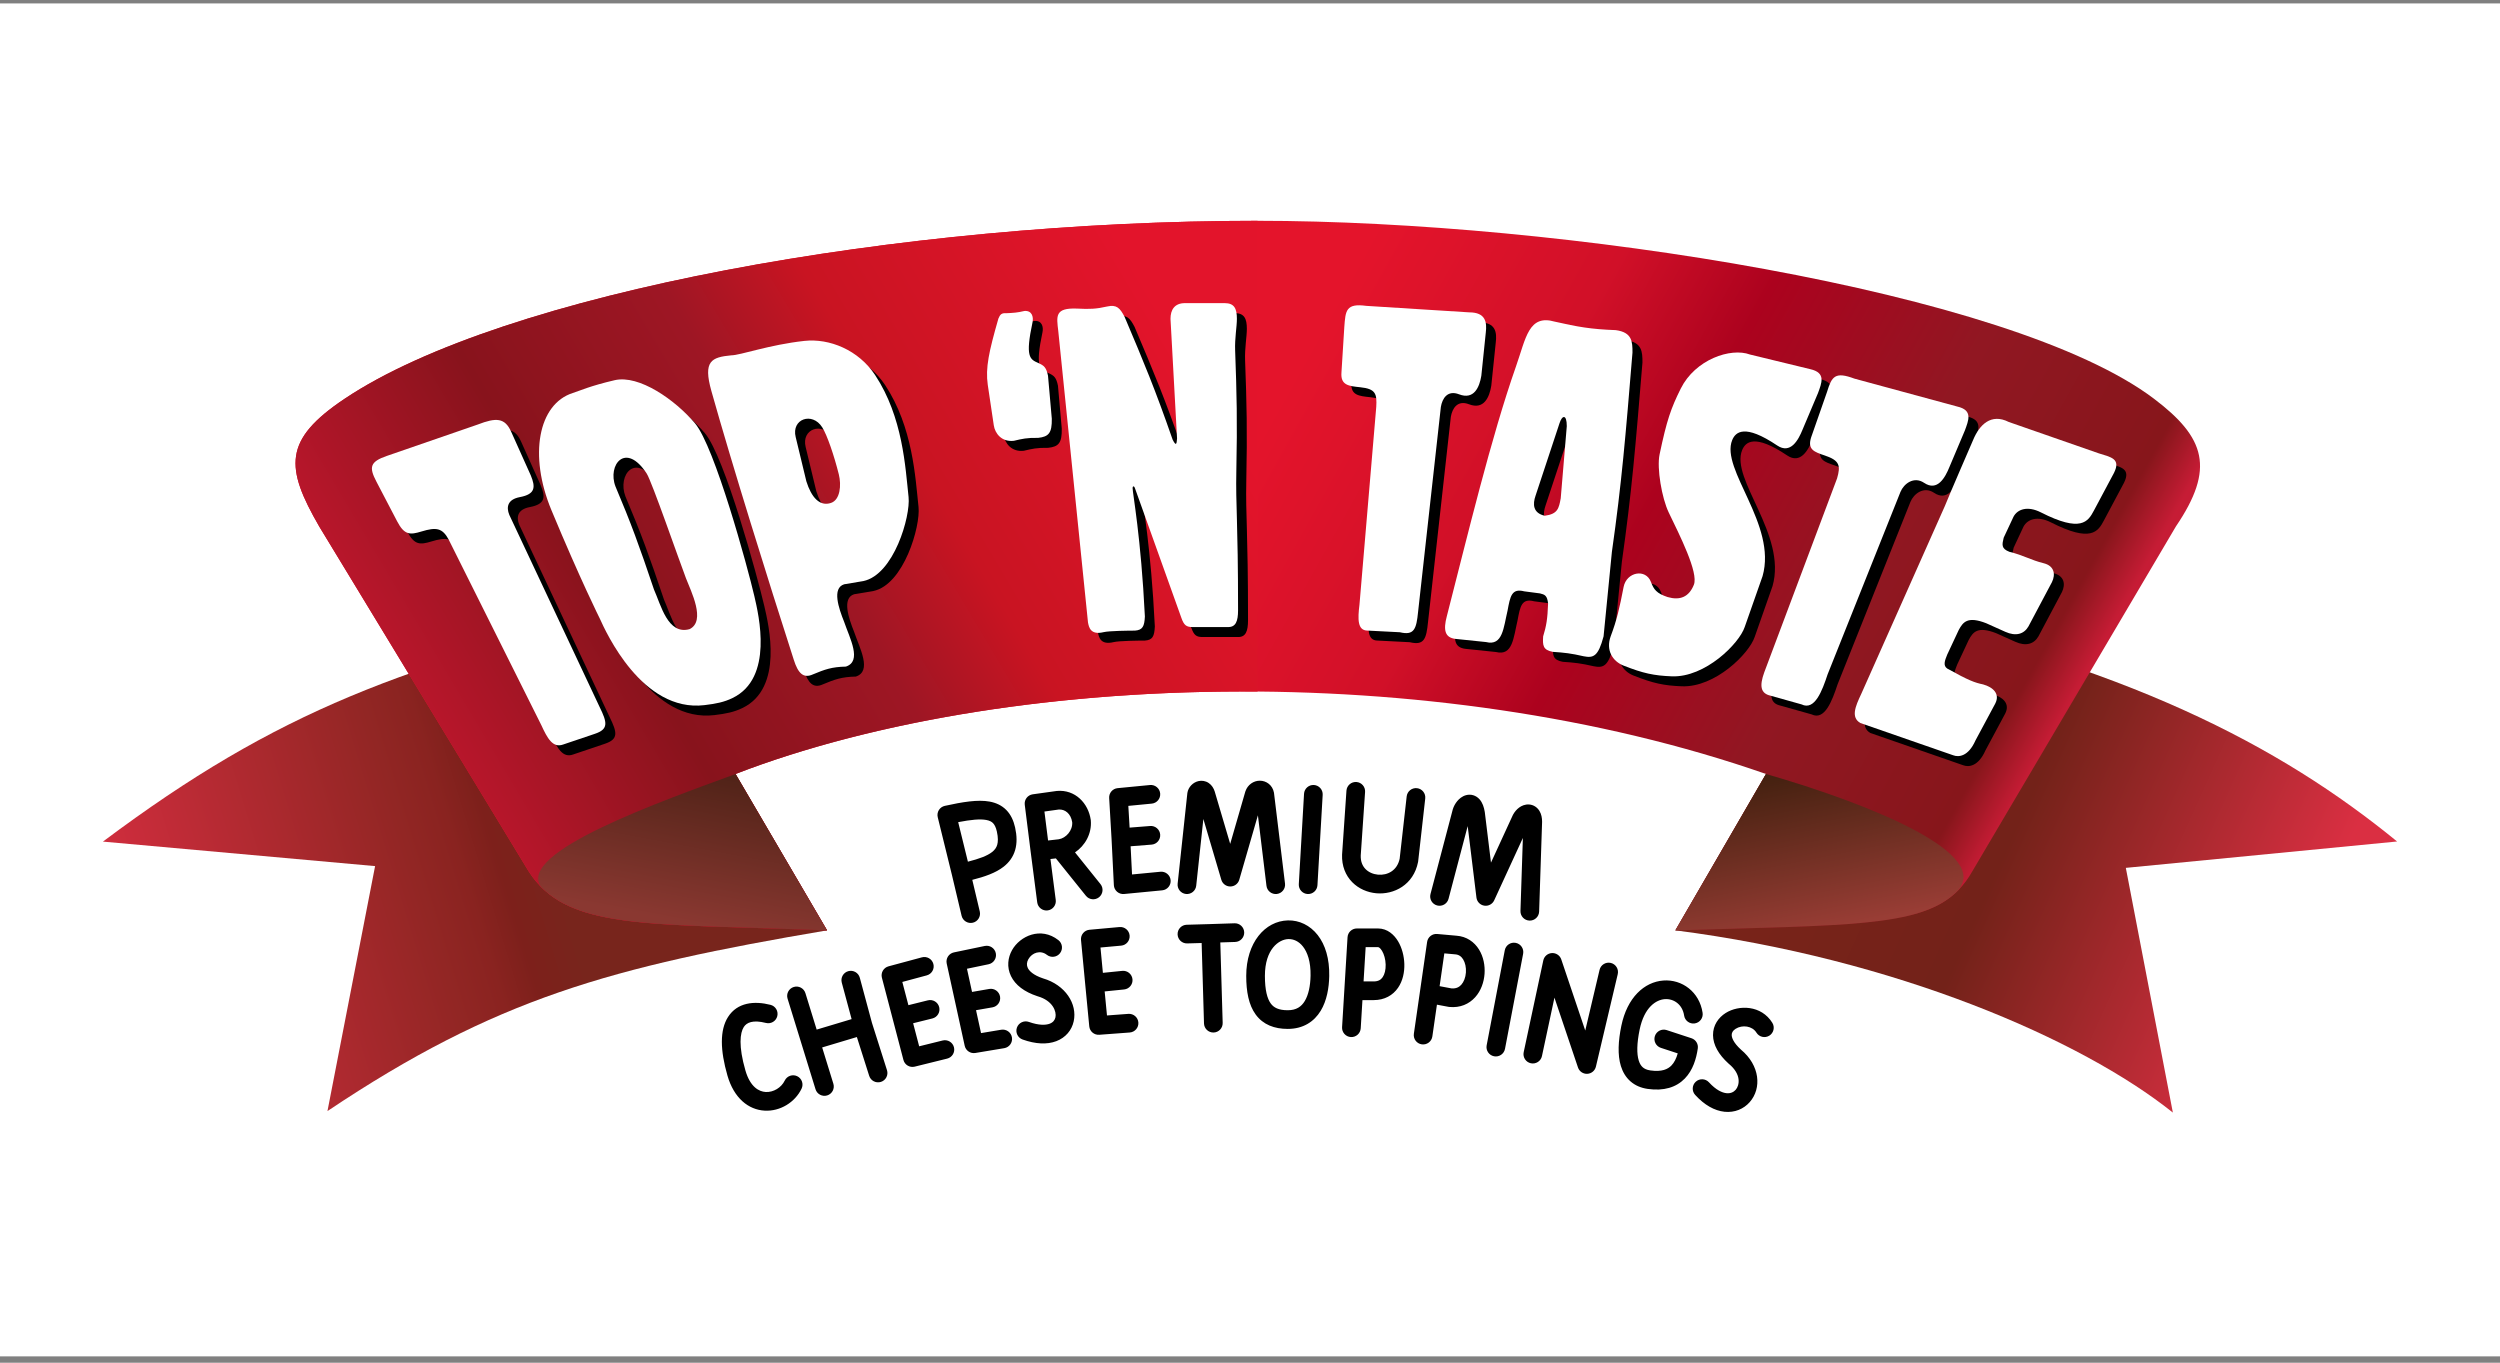 <svg width="255" height="139" viewBox="0 0 255 139" fill="none" xmlns="http://www.w3.org/2000/svg">
<rect x="0" y="0" width="255" height="139" fill="#808080" stroke="none"/>
<rect width="255" height="138" transform="translate(0 0.35)" fill="white"/>
<path d="M189.329 62.047C216.834 67.779 232.607 76.101 244.503 85.832L216.834 88.522L221.632 113.484C212.282 105.998 193.265 97.774 170.889 94.897L180.132 78.947L189.329 62.047Z" fill="url(#paint0_linear_973_1360)"/>
<path d="M66.578 61.69L75.023 78.947L84.357 94.897C62.249 98.642 50.558 101.846 33.401 113.33L38.26 88.343L10.497 85.844C28.384 72.451 41.261 67.748 66.578 61.69Z" fill="url(#paint1_linear_973_1360)"/>
<path d="M35.16 40.668C51.292 29.876 91.791 22.521 128.274 22.521C159.074 22.521 205.113 29.63 219.702 40.668C224.965 44.651 225.949 47.786 221.944 53.693L201.183 88.861C197.905 94.678 191.433 94.261 170.889 94.897L180.132 78.947C145.871 66.984 102.088 68.497 75.023 78.947L84.357 94.897C65.731 94.167 57.748 94.897 53.904 88.849L32.577 53.727C29.075 47.674 28.875 44.873 35.16 40.668Z" fill="url(#paint2_linear_973_1360)"/>
<path d="M35.16 40.668C51.292 29.876 91.791 22.521 128.274 22.521V70.539C108.431 70.377 89.377 73.405 75.023 78.947L84.357 94.897C65.731 94.167 57.748 94.897 53.904 88.849L32.577 53.727C29.075 47.674 28.875 44.873 35.16 40.668Z" fill="url(#paint3_linear_973_1360)"/>
<path d="M180.13 78.947C190.584 81.961 203.706 87.179 199.455 91.081C195.646 94.577 188.351 94.356 170.887 94.897L180.13 78.947Z" fill="url(#paint4_linear_973_1360)"/>
<path d="M75.028 78.947H75.02L84.353 94.897C67.614 94.241 59.47 94.764 55.202 90.486C52.538 86.937 67.694 81.652 75.028 78.947Z" fill="url(#paint5_linear_973_1360)"/>
<path d="M46.777 56.047C46.141 54.874 45.526 54.766 44.01 55.228C42.849 55.581 42.265 55.613 41.529 54.2L39.414 50.15C38.636 48.664 38.749 48.116 40.472 47.521L49.75 44.318C51.617 43.597 52.515 43.607 53.165 45.073L55.16 49.516C55.643 50.694 55.643 51.42 54.041 51.722C52.802 51.956 52.632 52.72 52.969 53.541L62.172 73.119C62.961 74.72 63.105 75.396 61.687 75.868L58.453 76.96C57.393 77.338 56.846 76.317 56.229 74.978L46.777 56.047Z" fill="black"/>
<path d="M199.399 52.619C199.892 51.379 202.276 45.892 202.276 45.892C202.919 44.342 204.102 43.141 205.909 44.058L215.084 47.254C216.347 47.651 217.359 47.802 216.65 49.241L214.594 53.096C213.999 54.223 213.286 55.363 209.196 53.283C207.835 52.591 206.806 52.943 206.392 53.727L205.393 55.863C205.222 56.577 205.129 56.975 205.982 57.304C207.457 57.665 208.149 58.141 209.458 58.463C210.565 58.735 210.703 59.6 210.317 60.394L207.913 64.922C207.463 65.694 206.633 65.95 205.553 65.458L203.608 64.585C201.712 63.849 201.251 64.458 200.809 65.275L199.632 67.79C199.384 68.402 199.191 68.903 199.632 69.207C201.86 70.451 202.458 70.651 203.293 70.827C204.32 71.117 205.04 71.787 204.534 72.777L202.512 76.547C201.789 78.179 200.809 78.271 200.241 78.054L190.772 74.763C189.803 74.193 190.237 73.118 190.869 71.787L199.399 52.619Z" fill="black"/>
<path d="M141.394 42.523C141.472 41.191 141.343 40.679 139.766 40.516C138.606 40.396 137.745 40.319 137.845 39.029L138.137 34.371C138.259 32.698 138.298 31.931 140.378 32.215L150.874 32.877C152.567 32.877 152.694 33.893 152.567 34.949L152.112 39.342C151.923 40.516 151.36 41.824 149.84 41.236C148.663 40.781 148.131 41.648 147.984 42.523L145.661 63.426C145.487 65.202 145.253 65.853 143.799 65.506L140.512 65.337C139.469 65.337 139.5 64.166 139.681 62.704L141.394 42.523Z" fill="black"/>
<path d="M188.398 49.81C188.768 48.528 188.673 47.993 187.171 47.486C186.066 47.113 185.365 46.882 185.746 45.645L187.374 40.989C187.863 39.384 188.207 38.903 190.173 39.639L200.645 42.481C202.296 42.854 201.794 43.914 201.438 44.916L199.864 48.637C199.421 49.74 198.628 51.175 197.275 50.267C196.228 49.563 195.201 50.369 194.865 51.191L187.434 69.8C186.873 71.494 186.12 73.524 184.779 72.865L181.61 71.975C180.593 71.745 180.468 70.989 180.968 69.603L188.398 49.81Z" fill="black"/>
<path d="M173.79 60.663C174.284 59.428 172.33 55.587 171.23 53.296C170.517 51.813 170.001 48.77 170.292 47.38C171.032 43.841 171.461 42.654 172.451 40.657C173.925 37.687 177.551 36.443 179.517 37.178L185.662 38.67C187.313 39.044 186.812 40.104 186.455 41.105L184.882 44.827C184.438 45.93 183.646 47.365 182.292 46.456C178.945 44.208 178.035 45.088 177.699 45.909C176.478 48.893 182.292 54.529 180.799 59.781L178.979 64.966C178.417 66.66 174.946 70.137 171.541 70.002C169.708 69.93 168.626 69.699 166.624 68.909C165.472 68.455 164.803 67.317 165.303 65.931C165.948 64.222 166.204 63.05 166.624 60.891C166.925 59.344 168.89 58.986 169.415 60.382C169.707 61.157 169.985 61.538 171.109 61.915C172.375 62.28 173.289 61.915 173.79 60.663Z" fill="black"/>
<path d="M155.648 38.386C156.669 35.482 156.936 33.058 159.598 33.823C161.932 34.351 163.267 34.599 165.827 34.69C167.504 34.921 167.53 35.871 167.53 36.983C166.826 45.506 166.43 50.279 165.43 57.311L164.581 65.927C164.034 67.993 163.533 68.15 162.55 67.956C161.26 67.658 160.585 67.582 159.398 67.505C158.385 67.311 158.36 66.838 158.418 65.927C158.743 64.867 158.866 64.153 158.921 62.578C158.836 61.748 158.576 61.665 158.1 61.545L156.484 61.333L158.577 53.624C159.919 53.446 160.021 52.866 160.212 51.84L160.828 44.484C160.828 43.239 160.349 43.347 160.085 44.194L157.649 51.557C157.332 52.458 157.38 53.345 158.577 53.624L156.484 61.333C155.211 61.004 155.059 61.825 154.788 63.293C154.374 65.029 154.303 66.935 152.594 66.506L149.436 66.178C148.403 66.036 148.215 65.294 148.593 63.87C150.705 55.641 153.112 45.609 155.648 38.386Z" fill="black"/>
<path d="M73.576 40.891C72.719 37.837 73.577 37.457 75.602 37.261C76.52 37.261 79.463 36.181 83.065 35.789C85.614 35.511 88.588 36.705 90.289 39.288C93.107 43.569 93.363 48.675 93.69 51.716C93.901 53.68 92.194 59.629 89.078 60.285L87.116 60.614L85.788 52.312C86.714 51.99 86.852 50.507 86.575 49.396C86.104 47.512 85.392 45.409 84.885 44.606C83.865 42.99 81.715 43.75 82.178 45.601L83.266 50.114C83.775 51.739 84.627 52.715 85.788 52.312L87.116 60.614C85.864 61.015 86.561 63.054 87.116 64.44C87.692 66.129 88.971 68.46 87.297 69.01C85.85 69.041 85.15 69.297 83.924 69.807C82.975 70.239 82.419 69.711 81.98 68.305C79.373 60.219 75.668 48.348 73.576 40.891Z" fill="black"/>
<path d="M57.264 53.058C54.925 47.437 55.928 42.233 59.432 41.105C60.217 40.852 61.211 40.38 63.708 39.798C66.205 39.216 69.885 41.809 71.905 44.194C73.925 46.579 77.273 58.856 77.964 61.836C78.41 63.76 79.945 70.177 75.737 72.214C74.869 72.634 74.07 72.796 72.874 72.94L71.355 65.188C73.053 64.357 71.482 61.296 70.985 59.997C70.29 58.183 67.499 50.114 66.98 49.319C64.83 46.019 62.953 48.451 63.796 50.639C65.395 54.419 66.213 56.661 67.722 61.146C68.423 62.699 69.131 65.818 71.355 65.188L72.874 72.94C66.52 73.704 62.803 65.456 62.198 64.112C62.198 64.112 60.239 60.209 57.264 53.058Z" fill="black"/>
<path d="M108.962 34.792C108.782 33.256 108.585 32.397 110.896 32.493C112.158 32.562 112.835 32.533 113.942 32.28C114.919 32.061 115.254 32.432 115.728 33.346C117.725 38.05 118.835 40.71 120.627 45.863C120.967 46.52 121.034 46.371 121.076 45.733L120.407 33.538C120.407 32.615 120.822 31.936 121.882 31.936H125.933C126.921 31.936 127.179 32.493 127.179 33.538C127.179 34.349 126.955 35.505 127 36.755C127.166 41.276 127.23 43.879 127.122 49.085C127.048 52.667 127.299 53.931 127.299 63.272C127.299 64.397 127.058 64.999 126.258 64.977H122.671C122.03 64.977 121.784 64.8 121.519 64.047L116.779 50.809C116.692 50.552 116.542 50.585 116.542 50.809C116.542 51.318 117.399 55.813 117.794 63.902C117.746 64.908 117.567 65.28 116.779 65.339C116.167 65.339 114.148 65.36 113.587 65.496C112.241 65.822 112.084 64.988 111.99 64.499L108.962 34.792Z" fill="black"/>
<path d="M101.768 40.27C101.519 38.535 101.884 36.888 102.853 33.509C103.029 33.076 103.189 32.931 103.661 32.965C104.382 32.932 104.788 32.911 105.504 32.737C106.266 32.672 106.455 33.318 106.332 33.896C105.583 37.419 106.051 37.663 106.913 38.04C107.519 38.305 107.737 38.499 107.912 39.339L108.3 43.729C108.324 45.167 107.995 45.563 106.913 45.678C105.745 45.66 105.283 45.778 104.437 45.977C103.182 46.126 102.503 45.221 102.383 44.396L101.768 40.27Z" fill="black"/>
<path d="M45.761 55.03C45.124 53.857 44.509 53.749 42.993 54.211C41.833 54.565 41.249 54.597 40.513 53.184L38.398 49.134C37.619 47.648 37.733 47.1 39.455 46.505L48.733 43.301C50.6 42.581 51.498 42.59 52.148 44.056L54.143 48.499C54.627 49.678 54.627 50.403 53.025 50.705C51.785 50.939 51.615 51.703 51.952 52.524L61.155 72.102C61.944 73.703 62.088 74.379 60.67 74.851L57.436 75.943C56.377 76.321 55.83 75.3 55.213 73.962L45.761 55.03Z" fill="white"/>
<path d="M198.382 51.602C198.875 50.362 201.259 44.876 201.259 44.876C201.901 43.326 203.085 42.125 204.892 43.041L214.067 46.238C215.33 46.635 216.342 46.785 215.633 48.224L213.577 52.08C212.982 53.206 212.268 54.347 208.179 52.267C206.818 51.575 205.789 51.926 205.375 52.711L204.376 54.846C204.205 55.56 204.112 55.959 204.965 56.287C206.44 56.648 207.132 57.124 208.441 57.446C209.548 57.718 209.686 58.583 209.299 59.377L206.896 63.905C206.446 64.677 205.616 64.933 204.536 64.442L202.591 63.569C200.695 62.832 200.234 63.441 199.792 64.258L198.615 66.773C198.367 67.385 198.174 67.886 198.615 68.19C200.843 69.434 201.441 69.635 202.276 69.81C203.303 70.1 204.023 70.771 203.517 71.76L201.495 75.531C200.772 77.162 199.792 77.255 199.224 77.037L189.755 73.747C188.786 73.176 189.22 72.102 189.851 70.771L198.382 51.602Z" fill="white"/>
<path d="M140.378 41.507C140.456 40.175 140.326 39.663 138.749 39.5C137.589 39.38 136.729 39.302 136.828 38.012L137.12 33.354C137.243 31.681 137.281 30.914 139.361 31.198L149.857 31.86C151.55 31.86 151.677 32.877 151.55 33.932L151.096 38.325C150.906 39.5 150.344 40.807 148.823 40.219C147.647 39.764 147.114 40.632 146.968 41.507L144.645 62.41C144.471 64.186 144.236 64.836 142.783 64.489L139.495 64.32C138.453 64.32 138.484 63.15 138.665 61.687L140.378 41.507Z" fill="white"/>
<path d="M187.382 48.793C187.752 47.511 187.656 46.976 186.154 46.469C185.049 46.097 184.348 45.865 184.73 44.628L186.358 39.972C186.846 38.368 187.19 37.887 189.157 38.622L199.628 41.464C201.279 41.837 200.778 42.898 200.421 43.899L198.848 47.62C198.404 48.724 197.612 50.159 196.259 49.25C195.211 48.546 194.184 49.353 193.848 50.174L186.417 68.784C185.856 70.478 185.103 72.507 183.762 71.849L180.593 70.959C179.576 70.729 179.452 69.973 179.951 68.587L187.382 48.793Z" fill="white"/>
<path d="M172.774 59.647C173.268 58.411 171.314 54.571 170.213 52.28C169.5 50.796 168.985 47.753 169.275 46.364C170.016 42.824 170.444 41.637 171.435 39.64C172.908 36.67 176.534 35.426 178.501 36.162L184.645 37.654C186.296 38.027 185.795 39.087 185.438 40.089L183.865 43.81C183.421 44.913 182.629 46.348 181.276 45.44C177.929 43.191 177.019 44.072 176.683 44.893C175.462 47.877 181.276 53.512 179.782 58.765L177.962 63.95C177.401 65.644 173.929 69.12 170.524 68.986C168.692 68.913 167.61 68.683 165.607 67.893C164.455 67.439 163.787 66.301 164.286 64.914C164.931 63.205 165.187 62.034 165.607 59.874C165.908 58.327 167.873 57.969 168.399 59.365C168.69 60.141 168.969 60.522 170.093 60.899C171.359 61.264 172.273 60.899 172.774 59.647Z" fill="white"/>
<path d="M154.632 37.37C155.652 34.466 155.919 32.041 158.582 32.807C160.916 33.335 162.251 33.582 164.811 33.673C166.488 33.904 166.513 34.854 166.513 35.966C165.809 44.489 165.414 49.262 164.413 56.294L163.564 64.91C163.018 66.976 162.517 67.133 161.534 66.939C160.243 66.642 159.569 66.566 158.381 66.489C157.369 66.294 157.344 65.821 157.401 64.91C157.726 63.85 157.85 63.137 157.904 61.561C157.819 60.731 157.56 60.648 157.083 60.528L155.467 60.316L157.56 52.607C158.902 52.429 159.004 51.85 159.195 50.823L159.812 43.468C159.812 42.222 159.333 42.331 159.068 43.178L156.633 50.541C156.315 51.441 156.363 52.328 157.56 52.607L155.467 60.316C154.194 59.987 154.042 60.809 153.772 62.277C153.357 64.012 153.286 65.918 151.578 65.49L148.419 65.162C147.387 65.02 147.198 64.277 147.577 62.853C149.689 54.625 152.095 44.592 154.632 37.37Z" fill="white"/>
<path d="M72.559 39.874C71.702 36.82 72.561 36.44 74.586 36.244C75.503 36.244 78.447 35.165 82.049 34.772C84.597 34.494 87.572 35.688 89.272 38.272C92.09 42.553 92.347 47.658 92.674 50.7C92.885 52.664 91.178 58.612 88.061 59.269L86.1 59.598L84.771 51.295C85.698 50.974 85.836 49.49 85.558 48.38C85.087 46.496 84.376 44.392 83.869 43.59C82.849 41.973 80.698 42.733 81.161 44.585L82.249 49.097C82.758 50.723 83.61 51.699 84.771 51.295L86.1 59.598C84.847 59.999 85.545 62.038 86.1 63.423C86.676 65.112 87.954 67.444 86.281 67.993C84.834 68.024 84.133 68.281 82.908 68.791C81.959 69.222 81.403 68.695 80.963 67.288C78.357 59.203 74.652 47.331 72.559 39.874Z" fill="white"/>
<path d="M56.247 52.041C53.909 46.421 54.911 41.217 58.416 40.088C59.201 39.835 60.195 39.363 62.691 38.781C65.188 38.199 68.868 40.792 70.888 43.177C72.908 45.562 76.257 57.839 76.947 60.819C77.393 62.744 78.928 69.161 74.721 71.197C73.853 71.618 73.053 71.779 71.858 71.923L70.339 64.171C72.037 63.34 70.465 60.279 69.968 58.98C69.274 57.167 66.482 49.098 65.964 48.303C63.813 45.003 61.937 47.435 62.78 49.622C64.378 53.402 65.196 55.644 66.705 60.13C67.406 61.682 68.114 64.801 70.339 64.171L71.858 71.923C65.504 72.688 61.787 64.439 61.181 63.096C61.181 63.096 59.222 59.192 56.247 52.041Z" fill="white"/>
<path d="M107.945 33.776C107.766 32.24 107.569 31.381 109.879 31.476C111.141 31.545 111.818 31.516 112.926 31.264C113.902 31.044 114.237 31.415 114.712 32.329C116.709 37.033 117.818 39.694 119.61 44.847C119.95 45.504 120.018 45.354 120.06 44.716L119.391 32.521C119.391 31.598 119.805 30.919 120.865 30.919H124.916C125.904 30.919 126.163 31.476 126.163 32.521C126.163 33.333 125.938 34.488 125.984 35.738C126.149 40.26 126.213 42.863 126.106 48.068C126.031 51.651 126.282 52.914 126.282 62.255C126.282 63.38 126.041 63.982 125.242 63.96H121.654C121.013 63.96 120.767 63.784 120.503 63.03L115.763 49.792C115.676 49.535 115.526 49.568 115.526 49.792C115.526 50.301 116.383 54.797 116.778 62.885C116.73 63.891 116.551 64.264 115.763 64.323C115.15 64.323 113.131 64.344 112.571 64.479C111.224 64.806 111.068 63.971 110.974 63.482L107.945 33.776Z" fill="white"/>
<path d="M100.752 39.253C100.503 37.518 100.868 35.871 101.837 32.493C102.013 32.06 102.172 31.914 102.644 31.948C103.365 31.915 103.771 31.894 104.488 31.72C105.249 31.656 105.438 32.302 105.316 32.879C104.566 36.403 105.034 36.646 105.897 37.023C106.503 37.288 106.721 37.483 106.896 38.322L107.284 42.712C107.307 44.15 106.978 44.547 105.897 44.662C104.729 44.643 104.267 44.761 103.421 44.96C102.166 45.11 101.487 44.205 101.366 43.38L100.752 39.253Z" fill="white"/>
<path fill-rule="evenodd" clip-rule="evenodd" d="M128.306 83.162L129.18 90.354C129.243 90.876 129.718 91.248 130.24 91.185C130.763 91.121 131.135 90.647 131.071 90.124L129.951 80.906C129.949 80.885 129.946 80.865 129.942 80.845C129.798 80.081 129.168 79.629 128.499 79.631C127.861 79.633 127.263 80.041 127.033 80.711C127.027 80.726 127.023 80.741 127.018 80.756L125.48 86.075L123.906 80.751L123.901 80.731C123.799 80.413 123.614 80.089 123.292 79.869C122.956 79.64 122.576 79.599 122.251 79.671C121.689 79.796 121.204 80.277 121.113 80.878C121.111 80.892 121.109 80.905 121.108 80.919L120.119 90.138C120.063 90.661 120.442 91.13 120.965 91.186C121.488 91.243 121.958 90.864 122.014 90.341L122.743 83.537L124.576 89.74C124.696 90.145 125.069 90.424 125.492 90.422C125.915 90.421 126.287 90.141 126.405 89.734L128.306 83.162ZM138.353 79.764C138.878 79.8 139.274 80.254 139.238 80.779L138.795 87.258C138.775 87.901 138.99 88.347 139.286 88.648C139.598 88.965 140.051 89.17 140.552 89.215C141.54 89.305 142.515 88.786 142.765 87.593L143.481 81.234C143.54 80.711 144.011 80.335 144.534 80.394C145.057 80.452 145.433 80.924 145.374 81.447L144.654 87.848C144.651 87.874 144.647 87.899 144.642 87.924C144.184 90.266 142.172 91.275 140.379 91.113C139.485 91.031 138.594 90.661 137.928 89.984C137.248 89.294 136.85 88.33 136.891 87.176C136.891 87.165 136.892 87.155 136.893 87.144L137.338 80.649C137.374 80.124 137.828 79.728 138.353 79.764ZM118.338 80.929C118.389 81.452 118.005 81.918 117.482 81.969L115.09 82.2L115.22 84.417L117.315 84.252C117.839 84.21 118.298 84.602 118.339 85.126C118.381 85.651 117.989 86.11 117.465 86.151L115.323 86.32L115.467 89.196L118.365 88.918C118.888 88.868 119.354 89.251 119.404 89.775C119.454 90.299 119.07 90.764 118.546 90.814L114.656 91.188C114.397 91.212 114.14 91.13 113.943 90.96C113.746 90.79 113.627 90.547 113.614 90.287L113.375 85.499L113.374 85.491L113.135 81.396C113.105 80.885 113.485 80.441 113.994 80.392L117.298 80.072C117.822 80.022 118.287 80.405 118.338 80.929ZM134.017 80.069C134.542 80.1 134.944 80.55 134.913 81.075L134.38 90.294C134.35 90.819 133.9 91.221 133.374 91.19C132.849 91.16 132.448 90.71 132.478 90.184L133.011 80.966C133.041 80.44 133.492 80.039 134.017 80.069ZM107.986 82.573L106.532 82.777L106.903 85.73L107.99 85.606C108.729 85.493 109.424 84.71 109.366 83.868C109.228 82.98 108.625 82.527 107.986 82.573ZM107.7 87.557L107.145 87.62L107.686 91.796C107.753 92.317 107.385 92.795 106.863 92.863C106.342 92.93 105.864 92.562 105.796 92.041L105.131 86.906L105.13 86.902L104.525 82.082C104.46 81.565 104.822 81.092 105.338 81.02L107.749 80.683C107.764 80.681 107.78 80.679 107.795 80.677C109.676 80.509 111.015 81.939 111.256 83.626C111.258 83.643 111.26 83.66 111.262 83.678C111.38 85.033 110.673 86.257 109.651 86.944L112.249 90.178C112.579 90.588 112.513 91.188 112.103 91.518C111.693 91.847 111.093 91.782 110.764 91.371L107.7 87.557ZM149.704 84.262L147.751 91.679C147.617 92.188 147.096 92.491 146.587 92.357C146.079 92.223 145.775 91.702 145.909 91.194L148.175 82.589C148.178 82.578 148.181 82.567 148.184 82.555C148.276 82.251 148.437 81.958 148.636 81.717C148.824 81.49 149.124 81.218 149.534 81.107C150.03 80.974 150.548 81.119 150.915 81.531C151.219 81.873 151.367 82.338 151.445 82.809C151.447 82.822 151.449 82.835 151.451 82.848L152.08 87.987L154.298 83.163C154.307 83.143 154.317 83.124 154.327 83.104C154.482 82.82 154.692 82.564 154.95 82.373C155.2 82.189 155.557 82.026 155.974 82.057C156.433 82.093 156.805 82.353 157.027 82.72C157.229 83.053 157.293 83.442 157.293 83.809C157.293 83.82 157.293 83.83 157.293 83.841L156.991 92.98C156.974 93.506 156.534 93.918 156.008 93.901C155.482 93.883 155.07 93.443 155.087 92.917L155.333 85.473L152.408 91.834C152.23 92.221 151.816 92.443 151.395 92.377C150.974 92.312 150.648 91.975 150.597 91.552L149.704 84.262ZM97.735 83.859L98.726 87.892C99.891 87.594 100.695 87.298 101.198 86.903C101.474 86.685 101.634 86.453 101.715 86.174C101.801 85.879 101.822 85.452 101.681 84.818C101.578 84.355 101.428 84.103 101.284 83.956C101.147 83.816 100.945 83.7 100.598 83.636C99.97 83.52 99.059 83.603 97.735 83.859ZM97.101 89.263L95.649 83.356C95.588 83.106 95.63 82.843 95.765 82.625C95.901 82.407 96.119 82.253 96.369 82.198C98.172 81.801 99.738 81.54 100.944 81.762C101.584 81.88 102.174 82.142 102.645 82.622C103.109 83.096 103.386 83.709 103.541 84.404C103.727 85.242 103.747 86.012 103.544 86.707C103.337 87.419 102.92 87.971 102.377 88.399C101.561 89.042 100.416 89.43 99.173 89.745L99.937 92.969C100.058 93.481 99.742 93.995 99.23 94.116C98.718 94.237 98.204 93.921 98.083 93.409L97.101 89.263ZM131.418 95.786C130.453 95.809 129.02 96.806 129.02 99.54C129.02 101.008 129.264 101.872 129.617 102.356C129.92 102.772 130.407 103.044 131.349 103.044C132.23 103.044 132.739 102.678 133.083 102.111C133.465 101.482 133.657 100.561 133.677 99.522C133.705 98.071 133.347 97.116 132.906 96.552C132.471 95.996 131.928 95.773 131.418 95.786ZM134.407 95.378C135.184 96.373 135.616 97.791 135.582 99.558C135.559 100.752 135.343 102.06 134.712 103.1C134.042 104.204 132.932 104.949 131.349 104.949C129.994 104.949 128.841 104.525 128.078 103.479C127.364 102.501 127.115 101.137 127.115 99.54C127.115 96.159 129.025 93.938 131.372 93.881C132.518 93.853 133.623 94.375 134.407 95.378ZM126.909 95.097C126.926 95.623 126.513 96.063 125.987 96.08L124.471 96.129L124.713 104.337C124.728 104.862 124.315 105.301 123.789 105.317C123.263 105.332 122.824 104.919 122.808 104.393L122.567 96.187L121.094 96.229C120.568 96.244 120.129 95.83 120.114 95.304C120.099 94.778 120.513 94.34 121.039 94.325L123.46 94.256L123.463 94.255L125.926 94.175C126.451 94.158 126.892 94.571 126.909 95.097ZM115.221 95.42C115.268 95.944 114.882 96.408 114.358 96.455L112.249 96.647L112.495 99.23L114.469 99.029C114.992 98.976 115.46 99.357 115.513 99.88C115.567 100.404 115.185 100.871 114.662 100.925L112.676 101.127L112.912 103.577L115.092 103.415C115.617 103.375 116.074 103.769 116.113 104.294C116.153 104.818 115.759 105.275 115.234 105.315L112.124 105.547C111.607 105.585 111.154 105.204 111.105 104.688L110.689 100.365L110.262 95.875C110.238 95.623 110.316 95.371 110.477 95.177C110.639 94.981 110.872 94.859 111.124 94.836L114.186 94.558C114.71 94.51 115.173 94.896 115.221 95.42ZM137.449 95.598C137.48 95.095 137.896 94.703 138.4 94.703H140.555C141.531 94.703 142.213 95.359 142.603 96.011C143.003 96.678 143.219 97.518 143.242 98.33C143.264 99.139 143.097 100.032 142.6 100.754C142.073 101.52 141.225 102.011 140.114 102.011H138.969L138.794 104.886C138.762 105.412 138.311 105.812 137.785 105.78C137.26 105.748 136.86 105.296 136.892 104.771L137.449 95.598ZM139.084 100.106H140.114C140.602 100.106 140.861 99.921 141.031 99.674C141.231 99.383 141.352 98.926 141.337 98.383C141.322 97.845 141.175 97.334 140.968 96.989C140.752 96.627 140.586 96.608 140.555 96.608H139.297L139.084 100.106ZM103.229 96.911C104.033 95.479 106.155 94.484 107.956 95.893C108.371 96.218 108.444 96.816 108.119 97.231C107.795 97.645 107.196 97.718 106.782 97.394C106.135 96.887 105.279 97.151 104.89 97.843C104.72 98.147 104.701 98.455 104.836 98.734C104.978 99.026 105.376 99.459 106.388 99.795C108.668 100.46 109.904 102.399 109.518 104.171C109.322 105.073 108.704 105.837 107.736 106.202C106.796 106.556 105.625 106.501 104.305 106.03C103.809 105.854 103.551 105.309 103.727 104.813C103.904 104.318 104.449 104.059 104.944 104.236C105.999 104.611 106.681 104.563 107.064 104.419C107.42 104.285 107.596 104.044 107.656 103.766C107.783 103.182 107.393 102.067 105.842 101.621C105.83 101.617 105.819 101.614 105.808 101.61C104.485 101.175 103.565 100.478 103.122 99.566C102.672 98.639 102.803 97.669 103.229 96.911ZM145.565 96.079C145.637 95.578 146.089 95.221 146.593 95.266L148.549 95.441C149.606 95.513 150.387 96.09 150.858 96.85C151.315 97.588 151.484 98.49 151.424 99.332C151.363 100.172 151.067 101.053 150.468 101.718C149.843 102.414 148.933 102.819 147.824 102.709C147.797 102.706 147.769 102.703 147.742 102.697L146.567 102.476L146.1 105.717C146.025 106.238 145.542 106.599 145.021 106.524C144.501 106.449 144.139 105.966 144.214 105.445L145.565 96.079ZM146.84 100.589L148.049 100.816C148.521 100.854 148.829 100.691 149.051 100.445C149.306 100.161 149.486 99.714 149.523 99.195C149.56 98.677 149.447 98.19 149.239 97.853C149.047 97.543 148.785 97.365 148.414 97.342C148.406 97.341 148.398 97.341 148.39 97.34L147.322 97.244L146.84 100.589ZM154.601 96.172C155.118 96.27 155.457 96.769 155.359 97.286L153.51 106.983C153.411 107.5 152.913 107.839 152.396 107.741C151.879 107.642 151.54 107.143 151.638 106.627L153.487 96.929C153.586 96.412 154.085 96.073 154.601 96.172ZM101.573 97.227C101.68 97.742 101.349 98.246 100.834 98.354L98.631 98.813L99.148 101.177L100.904 100.873C101.422 100.783 101.915 101.131 102.005 101.65C102.094 102.168 101.747 102.661 101.228 102.75L99.555 103.04L100.066 105.376L102.122 105.033C102.641 104.947 103.132 105.297 103.218 105.816C103.305 106.335 102.954 106.826 102.435 106.913L99.486 107.404C98.985 107.488 98.507 107.164 98.399 106.668L96.564 98.28C96.51 98.032 96.557 97.772 96.695 97.558C96.833 97.345 97.051 97.196 97.3 97.144L100.446 96.489C100.961 96.381 101.465 96.712 101.573 97.227ZM158.293 97.213C158.721 97.189 159.113 97.454 159.25 97.86L161.695 105.115L163.155 98.927C163.276 98.414 163.789 98.097 164.301 98.218C164.813 98.339 165.13 98.852 165.01 99.364L162.783 108.797C162.686 109.211 162.326 109.51 161.901 109.53C161.476 109.55 161.089 109.286 160.954 108.883L158.553 101.759L157.279 107.721C157.169 108.235 156.663 108.563 156.148 108.453C155.634 108.343 155.306 107.837 155.416 107.323L157.416 97.965C157.505 97.546 157.864 97.238 158.293 97.213ZM95.203 98.32C95.34 98.828 95.039 99.351 94.531 99.488L92.037 100.159L92.657 102.528L94.643 102.034C95.154 101.907 95.671 102.218 95.798 102.729C95.925 103.239 95.614 103.756 95.103 103.883L93.139 104.371L93.755 106.723L96.152 106.13C96.662 106.003 97.179 106.315 97.305 106.825C97.432 107.336 97.12 107.853 96.609 107.979L93.3 108.798C92.794 108.923 92.281 108.619 92.15 108.115L89.954 99.727C89.822 99.22 90.123 98.702 90.628 98.566L94.036 97.648C94.544 97.511 95.067 97.812 95.203 98.32ZM86.532 99.057C87.04 98.92 87.563 99.221 87.7 99.729L88.939 104.329L90.473 109.158C90.632 109.659 90.355 110.195 89.853 110.354C89.352 110.513 88.816 110.236 88.657 109.735L87.401 105.778L83.861 106.839L85.004 110.542C85.159 111.044 84.877 111.578 84.374 111.733C83.871 111.888 83.338 111.606 83.183 111.103L80.332 101.863C80.177 101.36 80.459 100.827 80.962 100.672C81.465 100.517 81.998 100.799 82.153 101.302L83.3 105.019L86.864 103.95L85.86 100.225C85.723 99.717 86.024 99.194 86.532 99.057ZM169.662 100.013C171.564 99.871 173.345 101.172 173.665 103.306C173.743 103.826 173.385 104.311 172.864 104.389C172.344 104.467 171.859 104.108 171.781 103.588C171.61 102.45 170.72 101.845 169.804 101.913C168.936 101.978 167.717 102.715 167.242 105.021C166.951 106.434 166.938 107.49 167.152 108.179C167.253 108.505 167.397 108.721 167.562 108.865C167.725 109.008 167.962 109.129 168.332 109.183C169.514 109.354 170.123 109.055 170.486 108.681C170.77 108.389 170.982 107.969 171.129 107.445L169.407 106.88C168.908 106.716 168.635 106.178 168.799 105.678C168.964 105.178 169.502 104.906 170.002 105.07L172.53 105.9C172.969 106.044 173.242 106.484 173.175 106.942C173.024 107.986 172.68 109.157 171.852 110.009C170.974 110.914 169.704 111.306 168.059 111.068C167.383 110.97 166.787 110.72 166.306 110.298C165.827 109.878 165.517 109.337 165.332 108.743C164.974 107.591 165.064 106.151 165.376 104.637C165.971 101.748 167.714 100.159 169.662 100.013ZM74.259 103.732C75.207 102.246 76.931 102.07 78.595 102.494C79.104 102.624 79.412 103.143 79.282 103.653C79.152 104.163 78.633 104.47 78.124 104.34C76.783 103.998 76.155 104.303 75.866 104.756C75.484 105.354 75.312 106.691 76.031 109.182C76.523 110.889 77.43 111.349 78.108 111.384C78.89 111.424 79.695 110.942 80.044 110.218C80.272 109.744 80.841 109.545 81.315 109.773C81.789 110.002 81.989 110.571 81.76 111.045C81.088 112.441 79.578 113.368 78.01 113.287C76.338 113.2 74.862 112.007 74.2 109.71C73.457 107.133 73.404 105.072 74.259 103.732ZM176.015 103.328C177.356 102.479 179.656 102.513 180.778 104.328C181.055 104.775 180.916 105.362 180.469 105.639C180.021 105.916 179.434 105.777 179.157 105.33C178.73 104.638 177.716 104.506 177.034 104.938C176.742 105.122 176.631 105.344 176.633 105.569C176.636 105.826 176.789 106.34 177.574 107.058C179.517 108.67 179.715 111.001 178.47 112.417C177.856 113.116 176.935 113.508 175.9 113.4C174.88 113.293 173.849 112.715 172.907 111.68C172.552 111.291 172.581 110.688 172.97 110.334C173.359 109.98 173.961 110.008 174.315 110.397C175.042 111.194 175.67 111.46 176.098 111.505C176.512 111.548 176.828 111.399 177.039 111.159C177.44 110.704 177.644 109.582 176.344 108.513C176.332 108.503 176.32 108.493 176.308 108.482C175.303 107.568 174.739 106.585 174.728 105.591C174.716 104.565 175.294 103.784 176.015 103.328Z" fill="black"/>
<defs>
<linearGradient id="paint0_linear_973_1360" x1="170.889" y1="62.047" x2="251.33" y2="98.362" gradientUnits="userSpaceOnUse">
<stop stop-color="#7D2419"/>
<stop offset="0.463" stop-color="#732219"/>
<stop offset="0.822" stop-color="#DA2F42"/>
</linearGradient>
<linearGradient id="paint1_linear_973_1360" x1="84.357" y1="61.69" x2="2.371" y2="86.803" gradientUnits="userSpaceOnUse">
<stop offset="0.402" stop-color="#78251C"/>
<stop offset="0.463" stop-color="#7D201B"/>
<stop offset="0.508" stop-color="#8A2320"/>
<stop offset="0.562" stop-color="#922624"/>
<stop offset="1" stop-color="#E02F44"/>
</linearGradient>
<linearGradient id="paint2_linear_973_1360" x1="208.951" y1="75.559" x2="134.202" y2="33.953" gradientUnits="userSpaceOnUse">
<stop stop-color="#C61C35"/>
<stop offset="0.058" stop-color="#87161B"/>
<stop offset="0.303" stop-color="#911722"/>
<stop offset="0.552" stop-color="#AC021E"/>
<stop offset="0.727" stop-color="#D11028"/>
<stop offset="1" stop-color="#E4142B"/>
</linearGradient>
<linearGradient id="paint3_linear_973_1360" x1="44.92" y1="74.474" x2="118.141" y2="31.015" gradientUnits="userSpaceOnUse">
<stop stop-color="#B8162B"/>
<stop offset="0.25" stop-color="#88131C"/>
<stop offset="0.5" stop-color="#9E1624"/>
<stop offset="0.656" stop-color="#C91422"/>
<stop offset="1" stop-color="#E3142B"/>
</linearGradient>
<linearGradient id="paint4_linear_973_1360" x1="182.38" y1="78.947" x2="185.581" y2="94.897" gradientUnits="userSpaceOnUse">
<stop stop-color="#452110"/>
<stop offset="1" stop-color="#993D35"/>
</linearGradient>
<linearGradient id="paint5_linear_973_1360" x1="72.618" y1="78.947" x2="69.623" y2="94.897" gradientUnits="userSpaceOnUse">
<stop stop-color="#512318"/>
<stop offset="0.95" stop-color="#8A3831"/>
</linearGradient>
</defs>
</svg>
